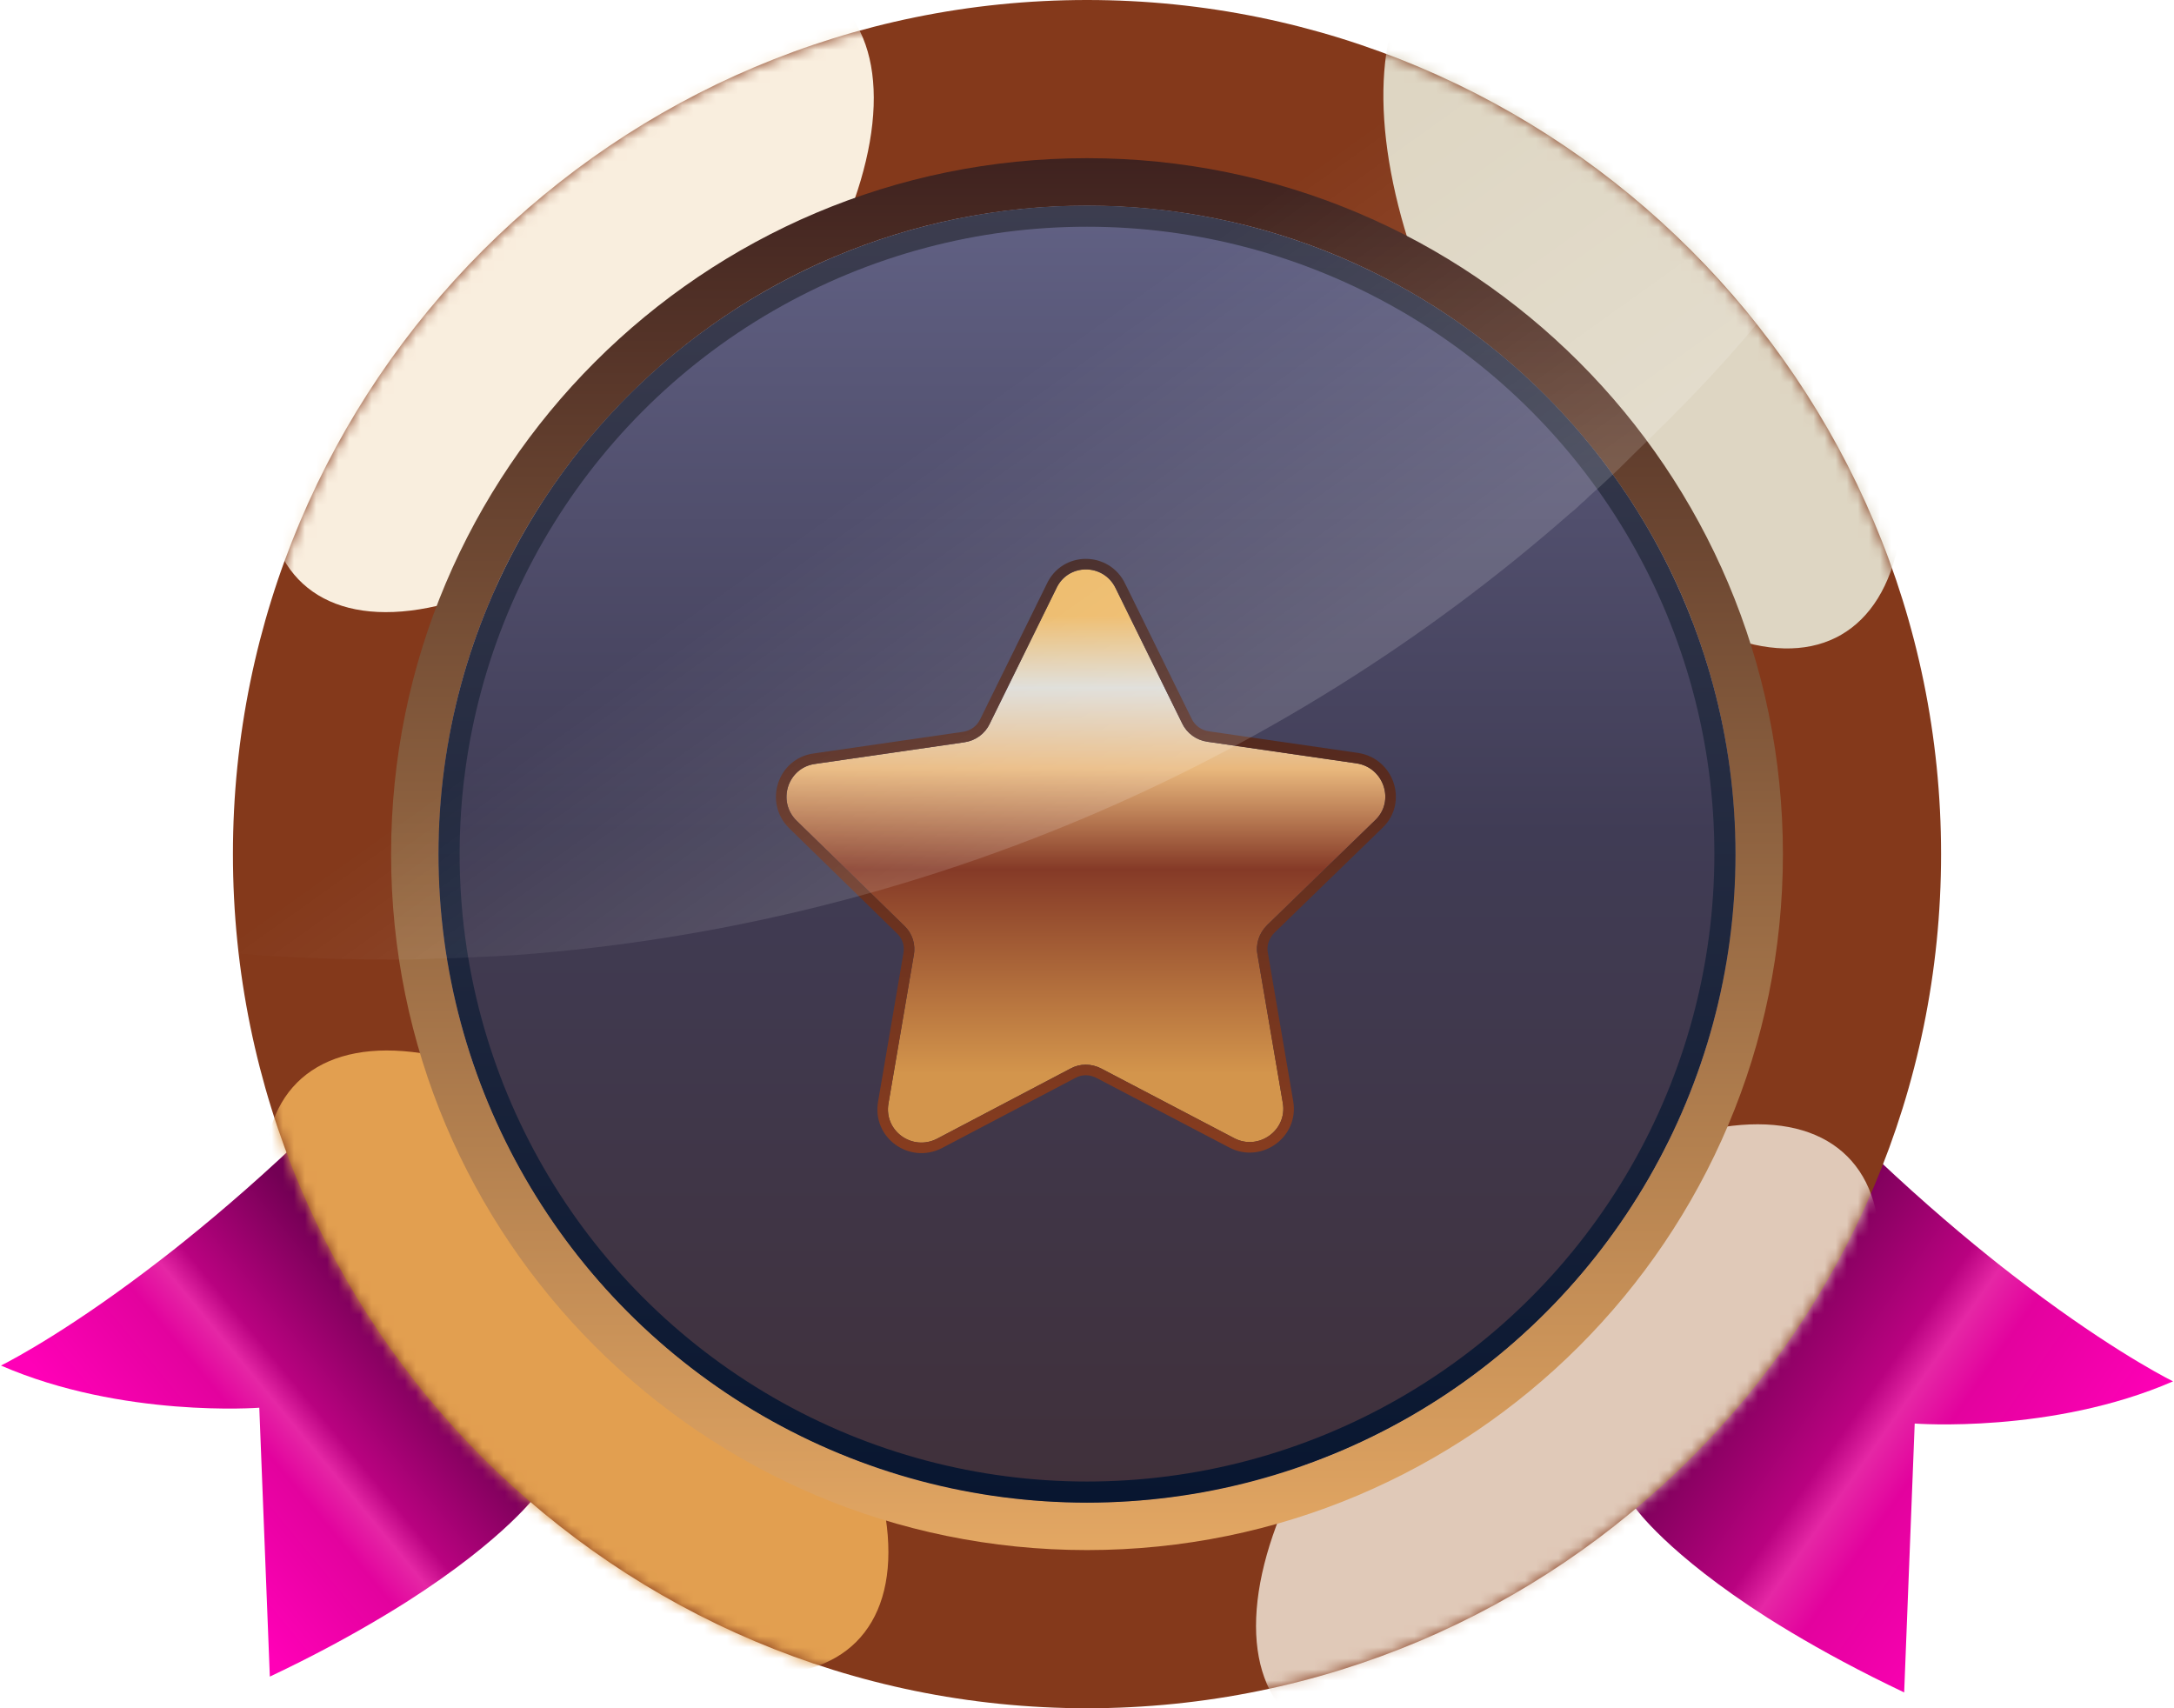 <svg width="196" height="154" viewBox="0 0 196 154" fill="none" xmlns="http://www.w3.org/2000/svg">
<path d="M147.432 135.938C147.432 135.938 150.284 140.064 159.367 145.853C160.047 146.281 160.76 146.723 161.511 147.17C164.363 148.876 167.714 150.692 171.673 152.574L172.623 128.333C172.623 128.333 184.982 129.284 195.914 124.531C194.654 123.903 189.226 120.98 181.421 114.93C180.723 114.393 179.996 113.822 179.264 113.228C175.813 110.452 171.968 107.111 167.856 103.142C161.691 113.599 147.432 135.938 147.432 135.938Z" fill="url(#paint0_linear_1200_17426)"/>
<path d="M48.568 134.512C48.568 134.512 45.716 138.638 36.633 144.427C35.953 144.855 35.24 145.297 34.489 145.744C31.637 147.45 28.31 149.266 24.327 151.148L23.377 126.907C23.377 126.907 11.018 127.858 0.086 123.105C1.346 122.478 6.774 119.554 14.579 113.504C15.277 112.967 16.005 112.396 16.736 111.802C20.187 109.026 24.032 105.685 28.144 101.716C34.309 112.173 48.568 134.512 48.568 134.512Z" fill="url(#paint1_linear_1200_17426)"/>
<path fill-rule="evenodd" clip-rule="evenodd" d="M98 154C140.526 154 175 119.526 175 77C175 34.474 140.526 0 98 0C55.474 0 21 34.474 21 77C21 119.526 55.474 154 98 154ZM98 135.463C130.288 135.463 156.463 109.288 156.463 77C156.463 44.712 130.288 18.537 98 18.537C65.712 18.537 39.537 44.712 39.537 77C39.537 109.288 65.712 135.463 98 135.463Z" fill="#84391B"/>
<mask id="mask0_1200_17426" style="mask-type:alpha" maskUnits="userSpaceOnUse" x="21" y="0" width="154" height="154">
<path fill-rule="evenodd" clip-rule="evenodd" d="M98 154C140.526 154 175 119.526 175 77C175 34.474 140.526 0 98 0C55.474 0 21 34.474 21 77C21 119.526 55.474 154 98 154ZM98 135.463C130.288 135.463 156.463 109.288 156.463 77C156.463 44.712 130.288 18.537 98 18.537C65.712 18.537 39.537 44.712 39.537 77C39.537 109.288 65.712 135.463 98 135.463Z" fill="#6C7E92"/>
</mask>
<g mask="url(#mask0_1200_17426)">
<g filter="url(#filter0_f_1200_17426)">
<ellipse cx="51.409" cy="26.357" rx="17.586" ry="35.648" transform="rotate(42.553 51.409 26.357)" fill="#F9EEDE"/>
</g>
<g filter="url(#filter1_f_1200_17426)">
<ellipse cx="148.165" cy="26.357" rx="17.586" ry="35.648" transform="rotate(150 148.165 26.357)" fill="#DED6C3"/>
</g>
<g filter="url(#filter2_f_1200_17426)">
<ellipse cx="141.346" cy="129.463" rx="17.586" ry="35.648" transform="rotate(-135 141.346 129.463)" fill="#E0C9B8"/>
</g>
<g filter="url(#filter3_f_1200_17426)">
<ellipse cx="51.988" cy="122.809" rx="17.586" ry="35.648" transform="rotate(-45 51.988 122.809)" fill="#E29F50"/>
</g>
</g>
<circle cx="98" cy="77" r="58.463" fill="url(#paint2_linear_1200_17426)"/>
<path fill-rule="evenodd" clip-rule="evenodd" d="M98 139.741C132.651 139.741 160.741 111.651 160.741 77C160.741 42.349 132.651 14.259 98 14.259C63.349 14.259 35.259 42.349 35.259 77C35.259 111.651 63.349 139.741 98 139.741ZM98 135.463C130.288 135.463 156.463 109.288 156.463 77C156.463 44.712 130.288 18.537 98 18.537C65.712 18.537 39.537 44.712 39.537 77C39.537 109.288 65.712 135.463 98 135.463Z" fill="url(#paint3_linear_1200_17426)"/>
<path d="M100.586 53.039L106.575 65.207C107.003 66.11 107.859 66.728 108.857 66.87L122.308 68.819C124.78 69.199 125.778 72.241 123.972 73.952L114.228 83.411C113.515 84.124 113.182 85.122 113.372 86.073L115.654 99.429C116.081 101.9 113.467 103.754 111.281 102.613L99.303 96.339C98.4 95.864 97.354 95.864 96.499 96.339L84.473 102.661C82.24 103.802 79.673 101.948 80.101 99.476L82.382 86.12C82.572 85.122 82.24 84.124 81.526 83.458L71.83 74C70.024 72.241 71.022 69.199 73.494 68.866L86.945 66.918C87.943 66.775 88.799 66.157 89.227 65.254L95.215 53.086C96.261 50.757 99.493 50.757 100.586 53.039Z" fill="url(#paint4_linear_1200_17426)"/>
<path d="M107.005 65.003L107.005 65.003L107.002 64.997L101.015 52.833C101.015 52.832 101.014 52.832 101.014 52.831C99.751 50.199 96.004 50.185 94.785 52.883L88.8 65.044L88.8 65.044L88.797 65.05C88.439 65.805 87.723 66.326 86.878 66.447L86.877 66.447L73.43 68.395C73.43 68.395 73.429 68.395 73.428 68.396C70.559 68.784 69.414 72.31 71.498 74.34C71.498 74.34 71.499 74.34 71.499 74.34L81.195 83.799L81.195 83.799L81.202 83.806C81.795 84.359 82.075 85.192 81.915 86.031L81.915 86.031L81.913 86.04L79.632 99.395C79.632 99.395 79.632 99.395 79.632 99.396C79.136 102.263 82.116 104.398 84.69 103.084L84.69 103.084L84.695 103.082L96.72 96.76L96.72 96.76L96.73 96.755C97.438 96.361 98.313 96.355 99.082 96.76L99.082 96.76L111.06 103.034L111.061 103.035C113.589 104.354 116.618 102.215 116.122 99.348L113.841 85.993L113.841 85.993L113.838 85.979C113.682 85.199 113.952 84.36 114.561 83.749C114.562 83.749 114.563 83.748 114.564 83.747L124.298 74.297C124.299 74.296 124.3 74.296 124.301 74.295C126.403 72.3 125.225 68.787 122.38 68.349L122.376 68.348L108.925 66.4L108.924 66.4C108.079 66.279 107.362 65.758 107.005 65.003Z" stroke="url(#paint5_linear_1200_17426)" stroke-width="0.951"/>
<circle cx="98" cy="77" r="57.512" stroke="url(#paint6_linear_1200_17426)" stroke-width="1.901"/>
<path opacity="0.15" d="M158.364 29.232C154.746 33.562 151.454 36.905 147.44 40.793C147.142 41.088 146.845 41.383 146.547 41.678C146.349 41.875 146.2 42.023 146.002 42.22C145.259 42.909 144.515 43.647 143.722 44.336C143.425 44.582 143.177 44.828 142.88 45.123C142.681 45.271 142.483 45.467 142.334 45.615C142.087 45.861 141.839 46.058 141.591 46.255C115.223 69.431 81.717 83.554 46.328 86.112C45.981 86.112 45.683 86.162 45.336 86.162C45.089 86.162 44.841 86.211 44.593 86.211C44.196 86.211 43.849 86.26 43.453 86.26C42.164 86.309 40.876 86.408 39.587 86.408C39.19 86.408 38.744 86.457 38.348 86.457C37.356 86.506 36.365 86.506 35.423 86.506C30.814 86.506 26.204 86.359 21.545 85.965C21.198 83.062 21 80.06 21 77.058C21 34.494 55.745 0 98.569 0C117.849 0 135.04 7.399 148.62 19.012C152.139 22.014 155.39 25.639 158.364 29.232Z" fill="url(#paint7_linear_1200_17426)"/>
<defs>
<filter id="filter0_f_1200_17426" x="-4.008" y="-30.522" width="110.833" height="113.757" filterUnits="userSpaceOnUse" color-interpolation-filters="sRGB">
<feFlood flood-opacity="0" result="BackgroundImageFix"/>
<feBlend mode="normal" in="SourceGraphic" in2="BackgroundImageFix" result="shape"/>
<feGaussianBlur stdDeviation="14.022" result="effect1_foregroundBlur_1200_17426"/>
</filter>
<filter id="filter1_f_1200_17426" x="96.677" y="-33.795" width="102.977" height="120.303" filterUnits="userSpaceOnUse" color-interpolation-filters="sRGB">
<feFlood flood-opacity="0" result="BackgroundImageFix"/>
<feBlend mode="normal" in="SourceGraphic" in2="BackgroundImageFix" result="shape"/>
<feGaussianBlur stdDeviation="14.022" result="effect1_foregroundBlur_1200_17426"/>
</filter>
<filter id="filter2_f_1200_17426" x="85.189" y="73.306" width="112.314" height="112.314" filterUnits="userSpaceOnUse" color-interpolation-filters="sRGB">
<feFlood flood-opacity="0" result="BackgroundImageFix"/>
<feBlend mode="normal" in="SourceGraphic" in2="BackgroundImageFix" result="shape"/>
<feGaussianBlur stdDeviation="14.022" result="effect1_foregroundBlur_1200_17426"/>
</filter>
<filter id="filter3_f_1200_17426" x="-4.169" y="66.652" width="112.314" height="112.314" filterUnits="userSpaceOnUse" color-interpolation-filters="sRGB">
<feFlood flood-opacity="0" result="BackgroundImageFix"/>
<feBlend mode="normal" in="SourceGraphic" in2="BackgroundImageFix" result="shape"/>
<feGaussianBlur stdDeviation="14.022" result="effect1_foregroundBlur_1200_17426"/>
</filter>
<linearGradient id="paint0_linear_1200_17426" x1="185.281" y1="139.654" x2="156.414" y2="119.442" gradientUnits="userSpaceOnUse">
<stop stop-color="#FF00B7"/>
<stop offset="0.405" stop-color="#E3029E"/>
<stop offset="0.528" stop-color="#E527A5"/>
<stop offset="0.617" stop-color="#B90280"/>
<stop offset="1" stop-color="#730054"/>
</linearGradient>
<linearGradient id="paint1_linear_1200_17426" x1="16.009" y1="139.028" x2="37.636" y2="121.204" gradientUnits="userSpaceOnUse">
<stop stop-color="#FF00B7"/>
<stop offset="0.405" stop-color="#E3029E"/>
<stop offset="0.528" stop-color="#E527A5"/>
<stop offset="0.617" stop-color="#B90280"/>
<stop offset="1" stop-color="#730054"/>
</linearGradient>
<linearGradient id="paint2_linear_1200_17426" x1="98" y1="18.537" x2="98" y2="135.463" gradientUnits="userSpaceOnUse">
<stop stop-color="#616184"/>
<stop offset="0.484" stop-color="#403C55"/>
<stop offset="1" stop-color="#40303A"/>
</linearGradient>
<linearGradient id="paint3_linear_1200_17426" x1="98" y1="14.259" x2="98" y2="139.741" gradientUnits="userSpaceOnUse">
<stop stop-color="#3F221F"/>
<stop offset="1" stop-color="#E3A763"/>
</linearGradient>
<linearGradient id="paint4_linear_1200_17426" x1="97.877" y1="51.837" x2="97.877" y2="96.8" gradientUnits="userSpaceOnUse">
<stop offset="0.082" stop-color="#EDB966"/>
<stop offset="0.226" stop-color="#DDDCD7"/>
<stop offset="0.388" stop-color="#E9B87D"/>
<stop offset="0.59" stop-color="#853A27"/>
<stop offset="1" stop-color="#D3954C"/>
</linearGradient>
<linearGradient id="paint5_linear_1200_17426" x1="97.901" y1="51.333" x2="97.901" y2="103.005" gradientUnits="userSpaceOnUse">
<stop stop-color="#3F221F"/>
<stop offset="1" stop-color="#863C1F"/>
</linearGradient>
<linearGradient id="paint6_linear_1200_17426" x1="98" y1="18.521" x2="98" y2="135.447" gradientUnits="userSpaceOnUse">
<stop stop-color="#3C3D4F"/>
<stop offset="1" stop-color="#081630"/>
</linearGradient>
<linearGradient id="paint7_linear_1200_17426" x1="57.296" y1="11.87" x2="100.794" y2="72.755" gradientUnits="userSpaceOnUse">
<stop offset="0.508" stop-color="white" stop-opacity="0"/>
<stop offset="1" stop-color="white"/>
</linearGradient>
</defs>
</svg>
